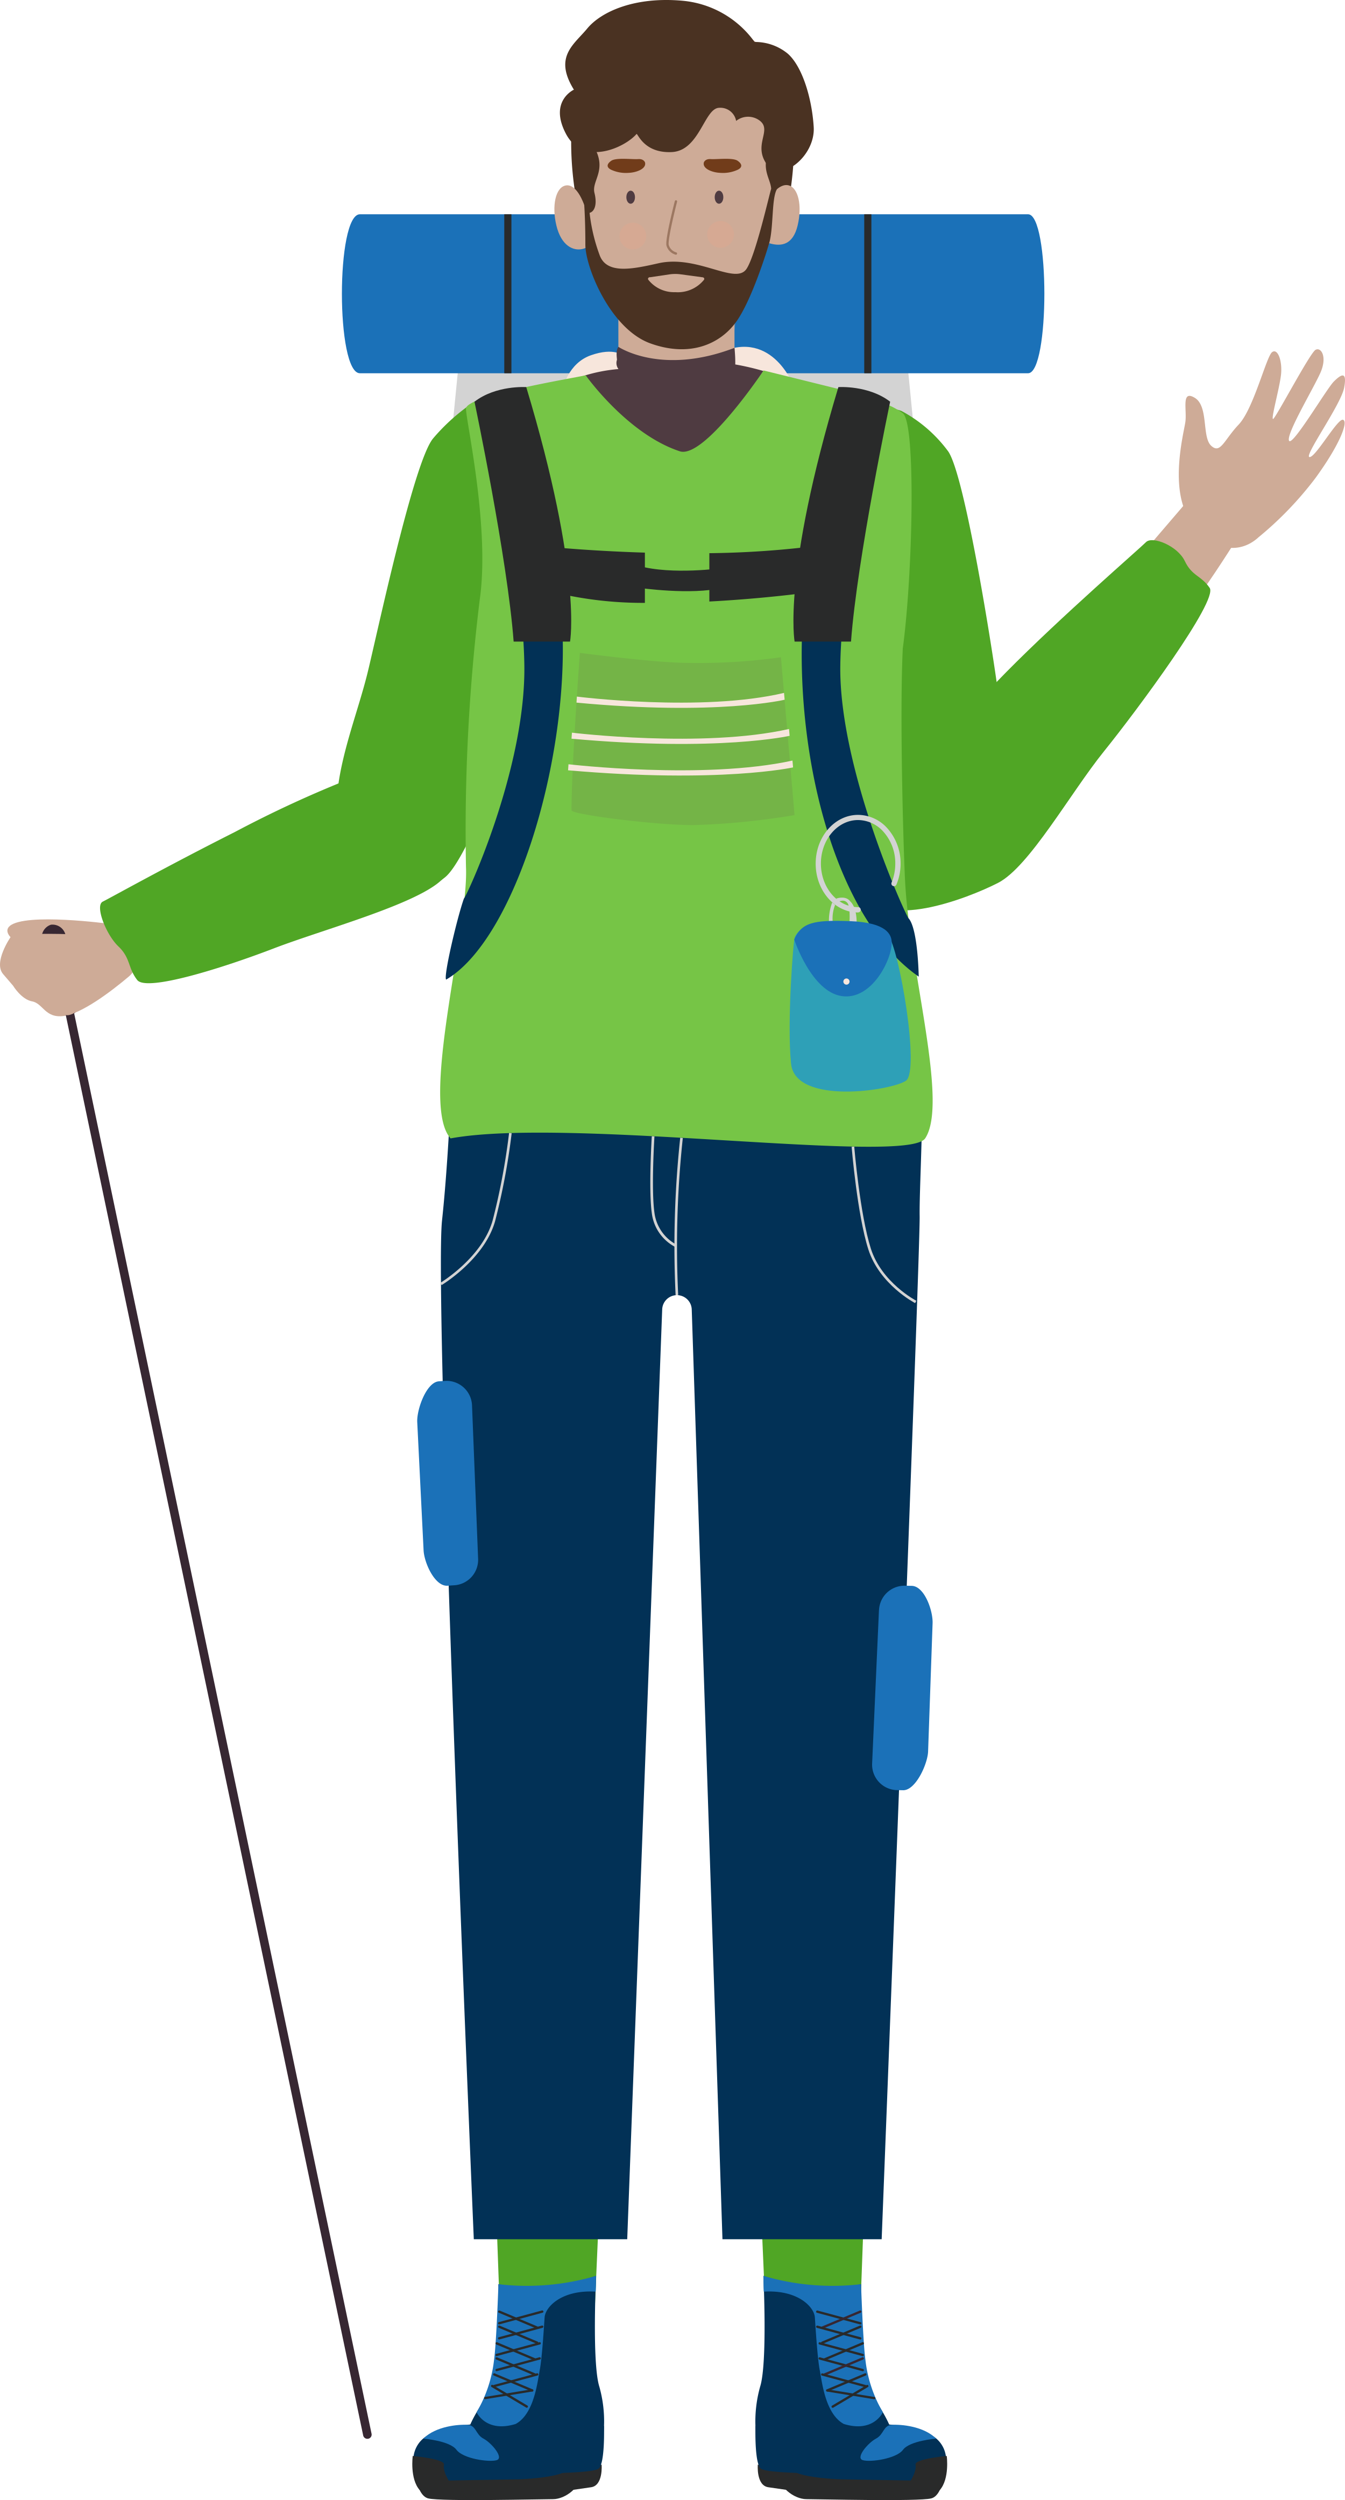 <svg xmlns="http://www.w3.org/2000/svg" width="218.471" height="406.023" viewBox="0 0 218.471 406.023">
  <g id="guide" transform="translate(-0.009 -0.002)" style="isolation: isolate">
    <g id="Layer_2" data-name="Layer 2">
      <g id="Layer_1" data-name="Layer 1">
        <g id="Group_5314" data-name="Group 5314">
          <path id="Path_18434" data-name="Path 18434" d="M204.32,87.35a56.54,56.54,0,0,0,9.33-9.67c3.98-5.45,5.39-9.18,4.52-9.5s-4.45,6.11-5.45,6.05,5.1-8.49,5.62-11.26-.49-2.19-1.68-1-6.77,10.66-7.27,9.6,3.96-8.46,5.1-11.04.11-4.21-.8-3.71-6.46,11.08-6.88,11.22,1.01-4.88,1.27-7.13-.51-4.4-1.44-3.72-3,9.19-5.42,11.75-2.97,4.87-4.49,3.44-.38-6.4-2.65-7.77-1.23,2.01-1.54,3.99-2.61,10.81.74,15.84,7.88,5.7,11.04,2.92Z" fill="#ceab97"/>
          <path id="Path_18435" data-name="Path 18435" d="M184.64,91l9.48-11.06,7.16,7s-4.88,7.81-7.08,10.49S184.65,91,184.65,91Z" fill="#ceab97"/>
        </g>
        <g id="Group_5326" data-name="Group 5326">
          <path id="Path_18436" data-name="Path 18436" d="M17.74,150.03s-13.56-1.83-16.14.35c-.95.8.12,1.82.12,1.82s-2.83,4.1-1.21,5.99l1.62,1.89s1.34,2.23,3.1,2.55,2.09,2.74,5.06,2.38,7.75-3.97,10.66-6.43.83-8.67-3.2-8.55Z" fill="#ceab97"/>
          <g id="Group_5315" data-name="Group 5315">
            <path id="Path_18437" data-name="Path 18437" d="M59.68,396.07a.694.694,0,0,1-.68-.55L8.46,154.18a.688.688,0,0,1,.54-.82.7.7,0,0,1,.82.54L60.36,395.24a.688.688,0,0,1-.54.82C59.77,396.06,59.72,396.07,59.68,396.07Z" fill="#372732"/>
            <path id="Path_18438" data-name="Path 18438" d="M11.55,164.85h0a1.415,1.415,0,0,1-1.58-1.11L6.92,152.98a2.16,2.16,0,0,1,1.36-2.8h0a2.167,2.167,0,0,1,2.42,1.96l1.81,11.03A1.414,1.414,0,0,1,11.55,164.85Z" fill="#372732"/>
          </g>
          <path id="Path_18439" data-name="Path 18439" d="M4.93,151.7s9.4-.3,10.09.72.8,7.88.8,7.88-3.47,5.63-5.52,4.4-5.37-13.01-5.37-13.01Z" fill="#ceab97"/>
          <path id="Path_18440" data-name="Path 18440" d="M140.69,349.58H123.22l1.39,31.85h14.92Z" fill="#50a625"/>
          <path id="Path_18441" data-name="Path 18441" d="M80.26,349.58H97.73l-1.39,31.85H81.42Z" fill="#50a625"/>
          <path id="Path_18442" data-name="Path 18442" d="M74.74,56.72l-4.67,47.47h81.78l-4.68-47.5Z" fill="#d3d3d3"/>
          <path id="Path_18443" data-name="Path 18443" d="M167,60.62H58.47c-3.9,0-3.9-25.82,0-25.82H167C170.53,34.8,170.53,60.62,167,60.62Z" fill="#1b71b8"/>
          <path id="Path_18444" data-name="Path 18444" d="M101.84,58.02c-.61-.33-2.07-1.64-5.83-.33s-4.57,5.42-4.57,5.42l37.55-.26s-3.38-9.39-11.94-5.64-15.21.81-15.21.81Z" fill="#f7e6dc"/>
          <path id="Path_18445" data-name="Path 18445" d="M119.32,59.33h0l-.02-14.3-18.86.02.02,14.89h0c-7.24.98-20.28,5.29-20.18,5.21,4.75,16.64,21.75,22.58,25.44,22.58h8.82c3.69,0,20.98-6,25.69-22.65.1.08-12.39-4.45-20.91-5.74Z" fill="#ceab97"/>
          <g id="Group_5316" data-name="Group 5316" opacity="0.25" style="mix-blend-mode: multiply;isolation: isolate">
            <path id="Path_18446" data-name="Path 18446" d="M119.58,50.44c0,7.38-3.94,11.73-9.55,11.73-4.63,0-9.57-3.96-9.58-11.34s3.37-13.74,9.62-13.75S119.57,43.06,119.58,50.44Z" fill="#ceab97"/>
          </g>
          <path id="Path_18447" data-name="Path 18447" d="M126.8,26.13c0,5.65-.27,8.64-1.89,13.5-1.78,5.34-6.83,15.84-14.75,15.84S97.48,46.36,95.59,40.81c-1.68-4.92-1.45-8.15-1.46-13.85C94.11,12.66,94.01,4,110.04,3.98c17.98-.02,16.75,7.86,16.76,22.15Z" fill="#ceab97"/>
          <path id="Path_18448" data-name="Path 18448" d="M100.46,56.33s6.96,4.73,18.86.16c0,.22.14,1.24.12,2.7A42.734,42.734,0,0,1,124,60.25c-.04.05-8.79,14.71-13.04,13.7S97.86,66.4,94.8,61.05a25.808,25.808,0,0,1,5.67-1.11,1.619,1.619,0,0,1-.26-1.46c.08-.05-.28-1.48.26-2.16Z" fill="#4f3b41"/>
          <path id="Path_18449" data-name="Path 18449" d="M103.15,32.03c0,.59-.31,1.06-.7,1.06s-.7-.47-.7-1.06.31-1.06.7-1.06S103.15,31.44,103.15,32.03Z" fill="#4f3b41"/>
          <path id="Path_18450" data-name="Path 18450" d="M117.5,32.03c0,.59-.31,1.06-.7,1.06s-.7-.47-.7-1.06.31-1.06.7-1.06S117.5,31.44,117.5,32.03Z" fill="#4f3b41"/>
          <g id="Group_5317" data-name="Group 5317" opacity="0.16" style="mix-blend-mode: multiply;isolation: isolate">
            <path id="Path_18451" data-name="Path 18451" d="M104.98,38.33a2.175,2.175,0,1,1-2.18-2.17A2.177,2.177,0,0,1,104.98,38.33Z" fill="#fd9e7f"/>
          </g>
          <g id="Group_5318" data-name="Group 5318" opacity="0.16" style="mix-blend-mode: multiply;isolation: isolate">
            <path id="Path_18452" data-name="Path 18452" d="M119.23,38.07a2.175,2.175,0,1,1-2.18-2.17A2.177,2.177,0,0,1,119.23,38.07Z" fill="#fd9e7f"/>
          </g>
          <path id="Path_18453" data-name="Path 18453" d="M140.85,144.61s-4.1-4.63.47-10.26,15.45-18.44,22.15-25.21c8.91-9.02,21.65-20.04,22.68-21.09s5.12.58,6.31,3.07,2.64,2.31,4.04,4.36-11.74,19.81-17.17,26.54-12.12,18.74-17.18,21.35-19.09,7.92-21.29,1.25Z" fill="#50a625"/>
          <path id="Path_18454" data-name="Path 18454" d="M81.92,122.27s6.42-35.29,5.98-43.26S81.51,64.02,77.07,65.24a31.912,31.912,0,0,0-6.7,5.95c-3.2,3.78-9.23,32.36-10.7,38.25s-4.01,12.28-4.79,18.61-.07,11.78,4.79,14.18,9.49,2.95,12.73.16,9.16-18.17,9.51-20.11Z" fill="#50a625"/>
          <path id="Path_18455" data-name="Path 18455" d="M136.74,122.77s-2.34-35.79-.99-43.66,6.43-14.08,10.7-12.36a22.678,22.678,0,0,1,7.6,6.59c2.75,4.12,7.24,32.75,8.03,38.77a187.919,187.919,0,0,1,1.31,20.66c.05,6.37-1.74,10.54-6.84,12.36s-9.77,1.84-12.67-1.3-7.02-19.1-7.15-21.06Z" fill="#50a625"/>
          <path id="Path_18456" data-name="Path 18456" d="M64.54,126.29s-.44-2.62-7.2,0a185.951,185.951,0,0,0-19.12,8.8C26.9,140.8,18.01,145.78,16.7,146.43s.54,5.37,2.54,7.27,1.53,3.5,3.06,5.46,14.1-2.03,22.17-5.13,23.32-7.19,27.36-11.21-1.62-12.4-7.29-16.54Z" fill="#50a625"/>
          <path id="Path_18457" data-name="Path 18457" d="M73.7,166.63s-.53,18.92-1.89,31.57,5.16,165.46,5.16,165.46h24.92l5.68-150.98a2.4,2.4,0,0,1,2.4-2.34h0a2.4,2.4,0,0,1,2.4,2.34l4.99,150.98h25.86s6.27-160.43,6.17-166.12,1.26-25.08-.44-30.53-75.24-.38-75.24-.38Z" fill="#023156"/>
          <path id="Path_18458" data-name="Path 18458" d="M109.8,41.36h-.05a2.124,2.124,0,0,1-1.49-1.5c-.21-1.06,1.2-6.56,1.36-7.19a.19.19,0,0,1,.37.09c-.43,1.67-1.52,6.19-1.36,7.02a1.785,1.785,0,0,0,1.22,1.21.191.191,0,0,1,.13.24.181.181,0,0,1-.18.14Z" fill="#9c7761"/>
          <path id="Path_18459" data-name="Path 18459" d="M95.15,60.96s6.74,9.52,15.27,12.33c3.98,1.31,13.62-13.12,13.62-13.12s12.44,3.07,14.15,3.5,6.27,1.77,8.46,3.44,1.6,26.45,0,38.2c-.5,10.22.03,30.68.37,37.71.71,14.49,7.09,36.05,3.27,41.85-2.89,4.39-57.89-3.51-77.09.01-5.09-5.61,2.95-34.01,2.5-44.05a307.678,307.678,0,0,1,2.23-43.41c1.69-11.78-2.22-28.95-2.23-31.05s17.15-4.91,19.45-5.42Z" fill="#76c546"/>
          <path id="Path_18460" data-name="Path 18460" d="M84.35,63.12a143.68,143.68,0,0,1,7.02,39.11c.9,22.25-7.99,50.5-18.89,56.86-.49-.42,1.8-10.13,2.89-13.18.22.11,10.02-20.77,9.81-37.78s-7.05-43.38-7.05-43.38a14.417,14.417,0,0,1,6.23-1.62Z" fill="#023156"/>
          <path id="Path_18461" data-name="Path 18461" d="M137.33,63.12a143.681,143.681,0,0,0-7.02,39.11c-.9,22.25,5.83,47.29,18.93,56.38,0,.05-.11-7.7-1.63-9.45-.22.11-11.33-24.03-11.11-41.04s7.05-43.38,7.05-43.38a14.417,14.417,0,0,0-6.23-1.62Z" fill="#023156"/>
          <path id="Path_18462" data-name="Path 18462" d="M93.24,14.56s-4.13,1.85-1.29,7.2,9.6,2.18,11.45,0c.22-.11,1.19,3.15,5.72,2.94s5.27-7.08,7.68-7.19a2.606,2.606,0,0,1,2.78,2.13,3.124,3.124,0,0,1,3.89,0c1.95,1.58-1.16,3.86,1.08,7.03s7.93-1.27,7.63-6.05-1.89-9.87-4.22-11.91a8.347,8.347,0,0,0-5.38-1.89A16.19,16.19,0,0,0,110.95.13C103.1-.6,97.64,1.91,95.39,4.64c-2.16,2.62-5.48,4.58-2.16,9.93Z" fill="#4a3222"/>
          <path id="Path_18463" data-name="Path 18463" d="M104.78,26.38s-.19-.61-1.12-.54-3.57-.28-4.36.27-.79,1.09,0,1.47a5.744,5.744,0,0,0,2.86.49c1.2-.05,2.89-.65,2.62-1.69Z" fill="#713c1a"/>
          <path id="Path_18464" data-name="Path 18464" d="M114.34,26.38s.19-.61,1.12-.54,3.57-.28,4.36.27.79,1.09,0,1.47a5.744,5.744,0,0,1-2.86.49c-1.2-.05-2.89-.65-2.62-1.69Z" fill="#713c1a"/>
          <path id="Path_18465" data-name="Path 18465" d="M92.79,22.2a53.283,53.283,0,0,0,.59,8.77c1.08,1.96,1.08,3.64,2.1,3.64s1.6-1.24,1.09-3.27,2.18-3.71-.15-7.63-3.64-1.5-3.64-1.5Z" fill="#4a3222"/>
          <path id="Path_18466" data-name="Path 18466" d="M128.99,22.2a53.283,53.283,0,0,1-.59,8.77c-1.08,1.96-1.08,3.64-2.1,3.64s-1.6-1.24-1.09-3.27-2.18-3.71.15-7.63,3.64-1.5,3.64-1.5Z" fill="#4a3222"/>
          <path id="Path_18467" data-name="Path 18467" d="M95.52,35.3c.78,3.21.72,4.74-.86,5.13s-3.49-.57-4.27-3.78-.14-6.13,1.43-6.51,2.92,1.95,3.7,5.17Z" fill="#ceab97"/>
          <path id="Path_18468" data-name="Path 18468" d="M123.8,35.22c-.78,3.21-.11,3.98,1.48,4.37s3.52.25,4.29-2.97.11-6.13-1.48-6.52-3.52,1.91-4.3,5.12Z" fill="#ceab97"/>
          <path id="Path_18469" data-name="Path 18469" d="M94.8,31.94s.29,2.65.29,7.8c0,3.7,4.09,13.7,10.56,16.03s11.36.07,13.93-3.49,5.08-11.8,5.33-12.64c.78-2.56.4-7.39,1.29-8.9.16-1.29-.94,0-.94,0-.09-.06-2.61,11.33-4.13,13.11-1.95,2.27-7.98-2.49-14.18-1.09-4.21.95-8.45,1.86-9.57-1.4a28.72,28.72,0,0,1-1.77-9.52l-.82.11Z" fill="#4a3222"/>
          <path id="Path_18470" data-name="Path 18470" d="M105.59,45.03l3.1-.46a6.571,6.571,0,0,1,1.93-.01l3.47.47c.25,0,.4.23.27.41a5.465,5.465,0,0,1-4.66,2.01,5.319,5.319,0,0,1-4.38-2.01c-.14-.18.01-.42.26-.42Z" fill="#ceab97"/>
          <path id="Path_18471" data-name="Path 18471" d="M77.67,253.16a4.143,4.143,0,0,1-3.97,4.3l-1.04.07c-2.05.08-3.77-3.76-3.85-5.81l-1.03-20.8c-.08-2.05,1.51-6.51,3.56-6.59l1.04-.07a4.143,4.143,0,0,1,4.3,3.97Z" fill="#1b71b8"/>
          <path id="Path_18472" data-name="Path 18472" d="M142.79,261.48a4.135,4.135,0,0,1,4.31-3.95l1.04.02c2.05.09,3.44,4.07,3.35,6.11l-.73,20.81c-.09,2.05-2.05,6.36-4.1,6.27l-1.04-.02a4.135,4.135,0,0,1-3.95-4.31l1.11-24.92Z" fill="#1b71b8"/>
          <g id="Group_5320" data-name="Group 5320">
            <g id="Group_5319" data-name="Group 5319">
              <path id="Path_18473" data-name="Path 18473" d="M130.67,88.89a152.34,152.34,0,0,1-15.44.95v7.85c8.54-.45,15.44-1.38,15.44-1.38S131.4,89.11,130.67,88.89Z" fill="#292a2a"/>
              <path id="Path_18474" data-name="Path 18474" d="M90.1,88.89s.22,7.27.36,7.42a61.618,61.618,0,0,0,14.3,1.6V89.75c-8.49-.26-14.66-.86-14.66-.86Z" fill="#292a2a"/>
            </g>
            <path id="Path_18475" data-name="Path 18475" d="M103.73,91.9v3.56s8.55,1.24,13.62,0c.05,0,0-3.2,0-3.2s-8.17,1.16-13.62-.37Z" fill="#292a2a"/>
            <path id="Path_18476" data-name="Path 18476" d="M77.08,65.24s5.36,25.43,6.36,38.96H92.6s2.03-11-7.11-41.33C85.47,62.87,80.6,62.53,77.08,65.24Z" fill="#292a2a"/>
            <path id="Path_18477" data-name="Path 18477" d="M144.6,65.24s-5.36,25.43-6.36,38.96h-9.16s-2.03-11,7.11-41.33C136.21,62.87,141.08,62.53,144.6,65.24Z" fill="#292a2a"/>
          </g>
          <path id="Path_18478" data-name="Path 18478" d="M139.39,148.19c-3.8,0-6.89-3.56-6.89-7.93s3.09-7.92,6.89-7.92a6.423,6.423,0,0,1,4.8,2.23,8.5,8.5,0,0,1,2.1,5.69,8.665,8.665,0,0,1-.67,3.4.428.428,0,0,1-.79-.33,7.975,7.975,0,0,0,.6-3.08,7.634,7.634,0,0,0-1.88-5.12,5.578,5.578,0,0,0-4.16-1.95c-3.33,0-6.04,3.17-6.04,7.07s2.71,7.07,6.04,7.07a.43.43,0,1,1,0,.86Z" fill="#d3d3d3"/>
          <path id="Path_18479" data-name="Path 18479" d="M129.07,152.31c-.18.48-1.26,13.63-.57,20.43s16.39,4.37,18.67,2.77-1.06-21.33-2.9-23.67S130.61,148.09,129.07,152.31Z" fill="#2ea0b7"/>
          <rect id="Rectangle_4145" data-name="Rectangle 4145" width="1.16" height="25.82" transform="translate(81.92 34.8)" fill="#292a2a"/>
          <rect id="Rectangle_4146" data-name="Rectangle 4146" width="1.16" height="25.82" transform="translate(140.39 34.8)" fill="#292a2a"/>
          <g id="Group_5321" data-name="Group 5321">
            <path id="Path_18480" data-name="Path 18480" d="M109.75,210.36a165.612,165.612,0,0,1,.75-25.59l.42.05a164.581,164.581,0,0,0-.75,25.51l-.43.03Z" fill="#d3d3d3"/>
            <path id="Path_18481" data-name="Path 18481" d="M109.68,202.51a7.169,7.169,0,0,1-3.8-5.51c-.54-3.9,0-12.38,0-12.47l.43.03c0,.08-.54,8.52,0,12.38a6.859,6.859,0,0,0,3.55,5.18Z" fill="#d3d3d3"/>
          </g>
          <path id="Path_18482" data-name="Path 18482" d="M71.75,208.71l-.22-.37c.07-.04,6.8-4.1,8.5-10.14a108.254,108.254,0,0,0,2.67-14.21l.42.05a109.079,109.079,0,0,1-2.69,14.28c-1.75,6.21-8.63,10.35-8.7,10.39Z" fill="#d3d3d3"/>
          <path id="Path_18483" data-name="Path 18483" d="M148.65,211.63c-.06-.03-5.78-3.02-7.6-8.73-1.8-5.65-2.7-16.54-2.71-16.65l.43-.03c0,.11.91,10.94,2.69,16.55,1.76,5.54,7.33,8.45,7.39,8.48l-.19.38Z" fill="#d3d3d3"/>
          <path id="Path_18484" data-name="Path 18484" d="M139.08,151.21s.49-3.46-.98-4.84c-.76-1-2.26-.43-2.26-.43a1.685,1.685,0,0,0,.41.43c.16.07.82-.4,1.39.26s.33,3.49.33,3.49l1.12,1.09Z" fill="#d3d3d3"/>
          <path id="Path_18485" data-name="Path 18485" d="M135.66,146.95a6.077,6.077,0,0,0-.34,3.18c.1-.22-.63.14-.63.14a8.255,8.255,0,0,1,.5-3.71c.02.01.46.4.46.4Z" fill="#d3d3d3"/>
          <path id="Path_18486" data-name="Path 18486" d="M129.02,152.58s2.77,8.47,7.72,9.19,8.21-6.13,8.11-8.75c-.04-1.17-.7-3.19-6.75-3.42S130.21,149.86,129.02,152.58Z" fill="#1b71b8"/>
          <path id="Path_18487" data-name="Path 18487" d="M138,159.41a.5.5,0,1,1-.5-.5A.5.5,0,0,1,138,159.41Z" fill="#f7e6dc"/>
          <g id="Group_5323" data-name="Group 5323">
            <g id="Group_5322" data-name="Group 5322" opacity="0.14">
              <path id="Path_18488" data-name="Path 18488" d="M94.2,106.03s-1.36,18.35-1.36,25.57c-.11.65,13.38,2.4,19.81,2.4a120.42,120.42,0,0,0,16.42-1.62l-2.21-25.64a96.532,96.532,0,0,1-15.91.9c-5.33-.11-16.75-1.61-16.75-1.61Z" fill="#674c51"/>
            </g>
            <path id="Path_18489" data-name="Path 18489" d="M93.71,113.13s20.28,2.57,33.65-.6c0,.04.1,1.11.1,1.11s-10.97,2.63-33.81.47c0,.02.06-.98.06-.98Z" fill="#f7e6dc"/>
            <path id="Path_18490" data-name="Path 18490" d="M92.91,118.99s21.25,2.57,35.26-.6c0,.04.1,1.11.1,1.11s-11.5,2.63-35.43.47C92.84,119.99,92.91,118.99,92.91,118.99Z" fill="#f7e6dc"/>
            <path id="Path_18491" data-name="Path 18491" d="M92.35,124.12s21.92,2.57,36.38-.6c0,.04.1,1.11.1,1.11s-11.86,2.63-36.55.47C92.28,125.12,92.35,124.12,92.35,124.12Z" fill="#f7e6dc"/>
          </g>
          <g id="Group_5324" data-name="Group 5324">
            <path id="Path_18492" data-name="Path 18492" d="M97.74,400.26l-3.84.86-1.15,3.29,3.25-.47c2.02-.27,1.73-3.68,1.73-3.68Z" fill="#292a2a"/>
            <path id="Path_18493" data-name="Path 18493" d="M67.17,399.92s.26,5.3,2.4,5.83,18.22.12,20.27.12,4.65-2.06,4.55-4.18c-.08-1.69-27.22-1.78-27.22-1.78Z" fill="#292a2a"/>
            <path id="Path_18494" data-name="Path 18494" d="M80.97,370.96s.47,13.81-.43,15.64-4.34,6.48-4.58,8.57,21.9,1.46,21.9,1.46a20.814,20.814,0,0,0-.5-9.03c-1.21-3.84-.53-17.99-.53-17.99-5.53,1.86-11.01,2.45-15.85,1.35Z" fill="#023156"/>
            <path id="Path_18495" data-name="Path 18495" d="M71.67,402.86l12.49-.21c.63,0,8.33-.32,8.33-2.04,0-1.09-.51-3.79-2.29-4.91-4.07-2.58-17.16-2.87-20.94-.05a4.558,4.558,0,0,0-2.09,4.26c-.03,1.04.57,2.86,4.5,2.94Z" fill="#023156"/>
            <path id="Path_18496" data-name="Path 18496" d="M98.12,393.98s.19,6.29-.92,6.96-7.04.63-7.11.78a34.355,34.355,0,0,1-.48-5.47C89.82,396.25,98.12,393.98,98.12,393.98Z" fill="#023156"/>
            <path id="Path_18497" data-name="Path 18497" d="M77.43,391.76s1.5,3.39,6.34,1.9c3.03-1.64,3.55-6.92,3.91-8.75s.68-6.87.79-8.55,2.73-4.52,8.29-4.19c.06.07.06-2.56.06-2.56a39.765,39.765,0,0,1-15.85,1.35s-.32,9.42-.7,12.2a21.491,21.491,0,0,1-2.84,8.59Z" fill="#1b71b8"/>
            <path id="Path_18498" data-name="Path 18498" d="M81.09,377.49a.181.181,0,0,1-.18-.14.185.185,0,0,1,.13-.23l7-1.89a.194.194,0,0,1,.23.13.185.185,0,0,1-.13.23l-7,1.89h-.05Z" fill="#292a2a"/>
            <path id="Path_18499" data-name="Path 18499" d="M87.27,378.2a.225.225,0,0,1-.07-.01l-6.18-2.6a.189.189,0,0,1,.14-.35l6.18,2.6a.187.187,0,0,1,.1.25.185.185,0,0,1-.17.11Z" fill="#292a2a"/>
            <path id="Path_18500" data-name="Path 18500" d="M81.09,379.94a.181.181,0,0,1-.18-.14.185.185,0,0,1,.13-.23l7-1.89a.187.187,0,0,1,.1.36l-7,1.89h-.05Z" fill="#292a2a"/>
            <path id="Path_18501" data-name="Path 18501" d="M87.27,380.65a.225.225,0,0,1-.07-.01l-6.18-2.6a.189.189,0,0,1,.14-.35l6.18,2.6a.187.187,0,0,1,.1.25.185.185,0,0,1-.17.11Z" fill="#292a2a"/>
            <path id="Path_18502" data-name="Path 18502" d="M80.68,382.64a.181.181,0,0,1-.18-.14.185.185,0,0,1,.13-.23l7-1.89a.187.187,0,0,1,.1.36l-7,1.89h-.05Z" fill="#292a2a"/>
            <path id="Path_18503" data-name="Path 18503" d="M86.86,383.35a.225.225,0,0,1-.07-.01l-6.18-2.6a.189.189,0,0,1,.14-.35l6.18,2.6a.187.187,0,0,1,.1.25.185.185,0,0,1-.17.11Z" fill="#292a2a"/>
            <path id="Path_18504" data-name="Path 18504" d="M80.68,385.09a.181.181,0,0,1-.18-.14.185.185,0,0,1,.13-.23l7-1.89a.187.187,0,0,1,.1.36l-7,1.89h-.05Z" fill="#292a2a"/>
            <path id="Path_18505" data-name="Path 18505" d="M86.86,385.8a.225.225,0,0,1-.07-.01l-6.18-2.6a.189.189,0,0,1,.14-.35l6.18,2.6a.187.187,0,0,1,.1.25.185.185,0,0,1-.17.11Z" fill="#292a2a"/>
            <path id="Path_18506" data-name="Path 18506" d="M80.28,387.69a.181.181,0,0,1-.18-.14.185.185,0,0,1,.13-.23l7-1.89a.187.187,0,0,1,.1.36l-7,1.89h-.05Z" fill="#292a2a"/>
            <path id="Path_18507" data-name="Path 18507" d="M86.46,388.4a.225.225,0,0,1-.07-.01l-6.18-2.6a.189.189,0,0,1,.14-.35l6.18,2.6a.187.187,0,0,1,.1.25.185.185,0,0,1-.17.11Z" fill="#292a2a"/>
            <path id="Path_18508" data-name="Path 18508" d="M78.83,389.64a.187.187,0,0,1-.03-.37l7.62-1.24a.172.172,0,0,1,.21.15.176.176,0,0,1-.15.21l-7.62,1.24h-.03Z" fill="#292a2a"/>
            <path id="Path_18509" data-name="Path 18509" d="M85.58,391.03a.172.172,0,0,1-.1-.03l-5.62-3.34a.19.19,0,0,1,.19-.33l5.62,3.34a.193.193,0,0,1,.07.26.18.18,0,0,1-.16.09Z" fill="#292a2a"/>
            <path id="Path_18510" data-name="Path 18510" d="M73.48,403.74s-1.64-2.16-1.36-3.48c.16-.94-5.07-1.4-5.07-1.4s-.5,3.7,1.14,5.55c2.3-.18,5.3-.67,5.3-.67Z" fill="#292a2a"/>
            <path id="Path_18511" data-name="Path 18511" d="M68.79,396.04s4.27.34,5.36,1.81,5.29,2.05,6.53,1.69-.83-2.81-2.14-3.5-1.15-2.15-2.59-2.24-5.15.21-7.17,2.24Z" fill="#1b71b8"/>
          </g>
          <g id="Group_5325" data-name="Group 5325">
            <path id="Path_18512" data-name="Path 18512" d="M123.09,400.26l3.84.86,1.15,3.29-3.25-.47c-2.02-.27-1.73-3.68-1.73-3.68Z" fill="#292a2a"/>
            <path id="Path_18513" data-name="Path 18513" d="M153.67,399.92s-.26,5.3-2.4,5.83-18.22.12-20.27.12-4.65-2.06-4.55-4.18c.08-1.69,27.22-1.78,27.22-1.78Z" fill="#292a2a"/>
            <path id="Path_18514" data-name="Path 18514" d="M139.87,370.96s-.47,13.81.43,15.64,4.34,6.48,4.58,8.57-21.9,1.46-21.9,1.46a20.814,20.814,0,0,1,.5-9.03c1.21-3.84.53-17.99.53-17.99,5.53,1.86,11.01,2.45,15.85,1.35Z" fill="#023156"/>
            <path id="Path_18515" data-name="Path 18515" d="M149.17,402.86l-12.49-.21c-.64,0-8.33-.32-8.33-2.04,0-1.09.51-3.79,2.29-4.91,4.07-2.58,17.16-2.87,20.94-.05a4.558,4.558,0,0,1,2.09,4.26c.03,1.04-.57,2.86-4.5,2.94Z" fill="#023156"/>
            <path id="Path_18516" data-name="Path 18516" d="M122.72,393.98s-.19,6.29.92,6.96,7.04.63,7.11.78a34.353,34.353,0,0,0,.48-5.47c-.21,0-8.51-2.27-8.51-2.27Z" fill="#023156"/>
            <path id="Path_18517" data-name="Path 18517" d="M143.41,391.76s-1.5,3.39-6.34,1.9c-3.03-1.64-3.55-6.92-3.91-8.75s-.68-6.87-.79-8.55-2.73-4.52-8.29-4.19c-.06.07-.06-2.56-.06-2.56a39.765,39.765,0,0,0,15.85,1.35s.32,9.42.7,12.2a21.491,21.491,0,0,0,2.84,8.59Z" fill="#1b71b8"/>
            <path id="Path_18518" data-name="Path 18518" d="M139.75,377.49h-.05l-7-1.89a.187.187,0,0,1,.1-.36l7,1.89a.185.185,0,0,1,.13.23.192.192,0,0,1-.18.14Z" fill="#292a2a"/>
            <path id="Path_18519" data-name="Path 18519" d="M133.57,378.2a.185.185,0,0,1-.17-.11.187.187,0,0,1,.1-.25l6.18-2.6a.18.18,0,0,1,.24.1.187.187,0,0,1-.1.25l-6.18,2.6a.563.563,0,0,1-.07.01Z" fill="#372732"/>
            <path id="Path_18520" data-name="Path 18520" d="M139.75,379.94h-.05l-7-1.89a.187.187,0,0,1,.1-.36l7,1.89a.185.185,0,0,1,.13.23.192.192,0,0,1-.18.14Z" fill="#292a2a"/>
            <path id="Path_18521" data-name="Path 18521" d="M133.57,380.65a.185.185,0,0,1-.17-.11.187.187,0,0,1,.1-.25l6.18-2.6a.18.18,0,0,1,.24.1.187.187,0,0,1-.1.25l-6.18,2.6a.563.563,0,0,1-.07.01Z" fill="#292a2a"/>
            <path id="Path_18522" data-name="Path 18522" d="M140.15,382.64h-.05l-7-1.89a.187.187,0,0,1,.1-.36l7,1.89a.185.185,0,0,1,.13.23.192.192,0,0,1-.18.14Z" fill="#292a2a"/>
            <path id="Path_18523" data-name="Path 18523" d="M133.97,383.35a.185.185,0,0,1-.17-.11.187.187,0,0,1,.1-.25l6.18-2.6a.173.173,0,0,1,.24.1.187.187,0,0,1-.1.25l-6.18,2.6a.563.563,0,0,1-.07.01Z" fill="#292a2a"/>
            <path id="Path_18524" data-name="Path 18524" d="M140.15,385.09h-.05l-7-1.89a.187.187,0,0,1,.1-.36l7,1.89a.185.185,0,0,1,.13.23.192.192,0,0,1-.18.14Z" fill="#292a2a"/>
            <path id="Path_18525" data-name="Path 18525" d="M133.97,385.8a.185.185,0,0,1-.17-.11.187.187,0,0,1,.1-.25l6.18-2.6a.173.173,0,0,1,.24.1.187.187,0,0,1-.1.25l-6.18,2.6a.563.563,0,0,1-.07.01Z" fill="#372732"/>
            <path id="Path_18526" data-name="Path 18526" d="M140.56,387.69h-.05l-7-1.89a.187.187,0,0,1,.1-.36l7,1.89a.185.185,0,0,1,.13.23.192.192,0,0,1-.18.14Z" fill="#292a2a"/>
            <path id="Path_18527" data-name="Path 18527" d="M134.38,388.4a.185.185,0,0,1-.17-.11.187.187,0,0,1,.1-.25l6.18-2.6a.173.173,0,0,1,.24.1.187.187,0,0,1-.1.25l-6.18,2.6a.563.563,0,0,1-.07.01Z" fill="#292a2a"/>
            <path id="Path_18528" data-name="Path 18528" d="M142.01,389.64h-.03l-7.62-1.24a.182.182,0,1,1,.06-.36l7.62,1.24a.181.181,0,0,1,.15.21.191.191,0,0,1-.18.16Z" fill="#292a2a"/>
            <path id="Path_18529" data-name="Path 18529" d="M135.26,391.03a.18.18,0,0,1-.16-.09.2.2,0,0,1,.07-.26l5.62-3.34a.19.19,0,0,1,.19.33l-5.62,3.34a.3.3,0,0,1-.1.03Z" fill="#292a2a"/>
            <path id="Path_18530" data-name="Path 18530" d="M147.36,403.74s1.64-2.16,1.36-3.48c-.16-.94,5.07-1.4,5.07-1.4s.5,3.7-1.14,5.55c-2.3-.18-5.3-.67-5.3-.67Z" fill="#292a2a"/>
            <path id="Path_18531" data-name="Path 18531" d="M152.05,396.04s-4.27.34-5.36,1.81-5.29,2.05-6.53,1.69.83-2.81,2.14-3.5,1.15-2.15,2.59-2.24,5.15.21,7.17,2.24Z" fill="#1b71b8"/>
          </g>
        </g>
      </g>
    </g>
  </g>
</svg>